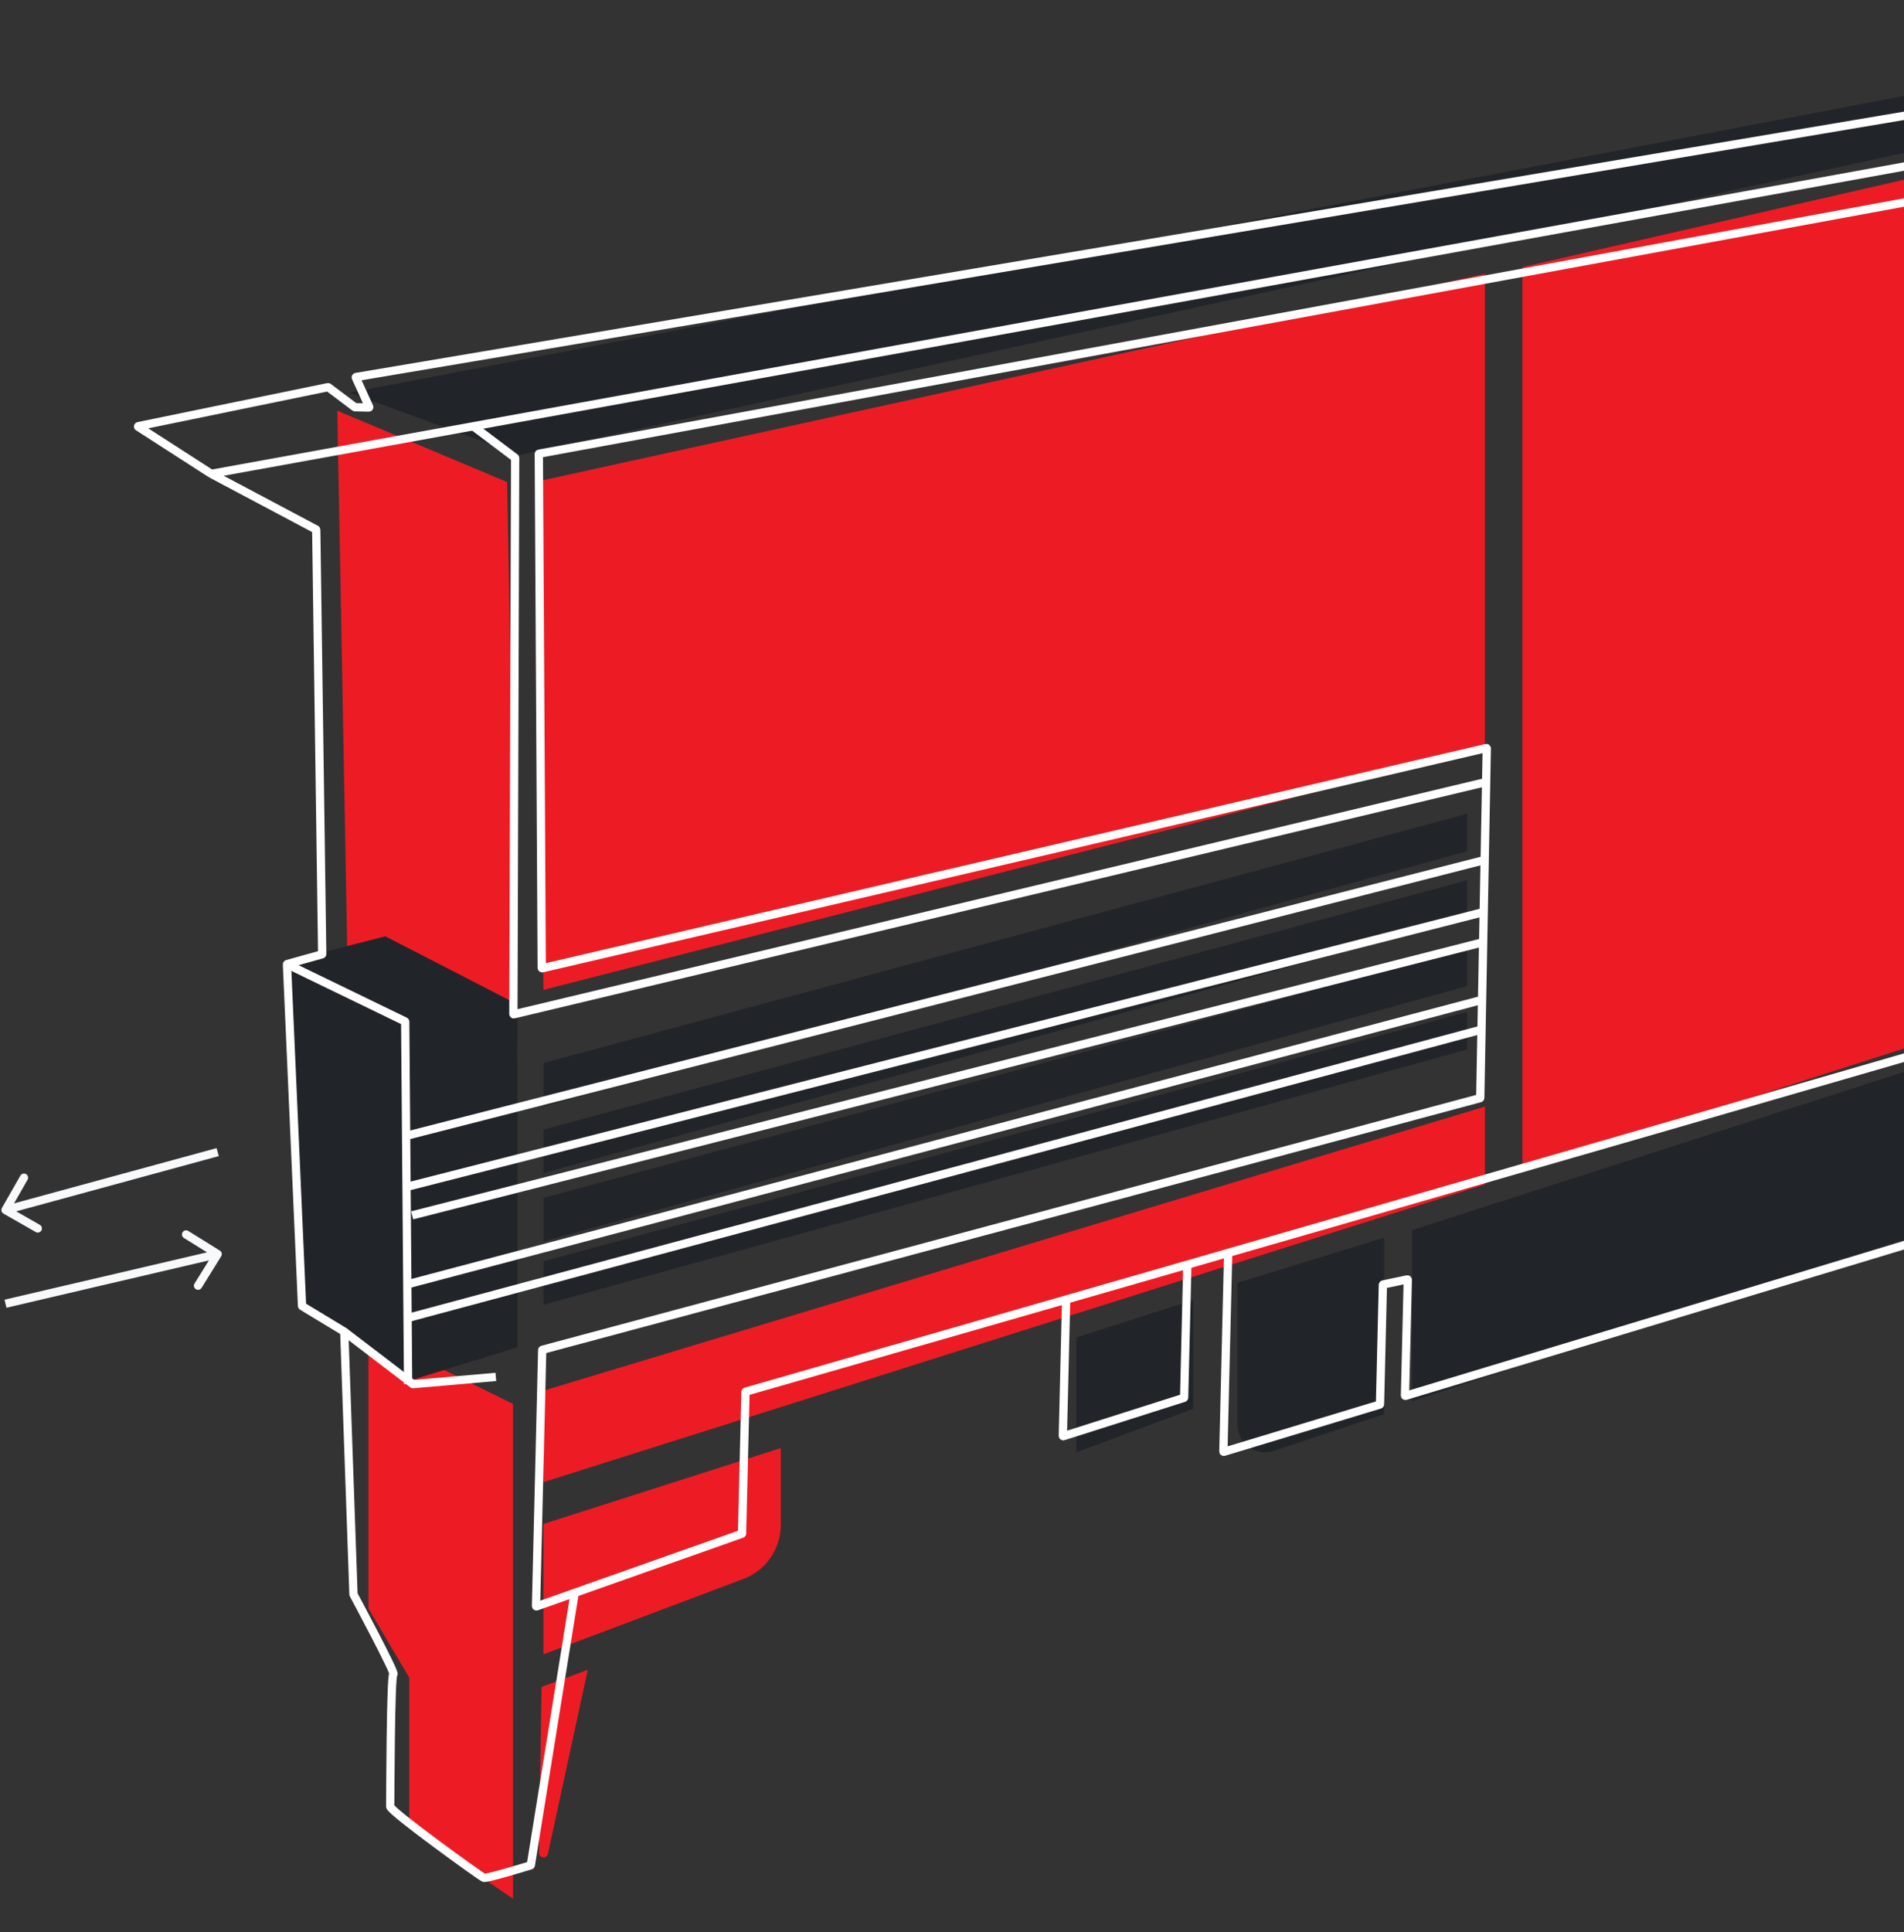 <svg width="691" height="701" viewBox="0 0 691 701" fill="none" xmlns="http://www.w3.org/2000/svg">
<rect x="0" y="0" width="691" height="701" fill="#333333" stroke="none"/>
<g clip-path="url(#clip0_2_26)">
<path d="M538.89 271.61L197.24 359.14L194.24 174.85L538.89 99.37V271.61Z" fill="#ED1C24"/>
<path d="M433.01 511.14L390.65 526.92V485.25L433.01 471.67V511.14Z" fill="#212529"/>
<path d="M820.89 407.07L512.42 508.43V446.31L820.89 347.14V407.07Z" fill="#212529"/>
<path d="M532.48 308.83L197.24 401.48V385.67L532.48 295.22V308.83Z" fill="#212529"/>
<path d="M532.48 332.96L197.24 425.61V409.81L532.48 319.35V332.96Z" fill="#212529"/>
<path d="M532.48 357.77L197.24 450.42V434.61L532.48 344.16V357.77Z" fill="#212529"/>
<path d="M532.48 380.76L197.24 473.41V457.61L532.48 367.15V380.76Z" fill="#212529"/>
<path d="M502.36 513.08L461.79 526.55C455.39 528.31 449.07 523.49 449.07 516.85V465.42L502.36 449.01V513.07V513.08Z" fill="#212529"/>
<path d="M925.239 305.37L552.529 424.78V96.9L925.239 11.61V305.37Z" fill="#ED1C24"/>
<path d="M538.89 429.73L197.24 537.73V504.55L538.89 401.49V429.73Z" fill="#ED1C24"/>
<path d="M269.82 572.83L197.24 600.2V552.91L283.36 525.38V553.27C283.36 561.97 277.97 569.77 269.83 572.84L269.82 572.83Z" fill="#ED1C24"/>
<path d="M187.83 384.31L184.06 174.9L122.42 149.02L126.18 352.78L187.83 384.31Z" fill="#ED1C24"/>
<path d="M186.181 688.9V509.37L133.711 483.49V583.61L148.531 608.67V663.02L186.181 688.9Z" fill="#ED1C24"/>
<path d="M213.3 605.84L196.54 612.02L195.6 672.23C195.6 674.22 198.47 674.5 198.86 672.55L213.31 605.84H213.3Z" fill="#ED1C24"/>
<path d="M815.489 11H894.899L188.739 165.04L126.789 142.46L815.489 11Z" fill="#212529"/>
<path d="M105 348.62L139.83 339.7L187.83 364.4V488.79L147.36 501.34L110.18 472.98L105 348.62Z" fill="#212529"/>
</g>
<path d="M80.274 455.791C80.711 455.088 80.495 454.163 79.791 453.726L68.323 446.603C67.619 446.166 66.695 446.382 66.257 447.086C65.82 447.79 66.037 448.715 66.74 449.152L76.934 455.483L70.603 465.677C70.166 466.381 70.382 467.305 71.086 467.743C71.79 468.18 72.715 467.963 73.152 467.26L80.274 455.791ZM2.341 474.461L79.341 456.461L78.659 453.539L1.659 471.539L2.341 474.461Z" fill="#F8F9FA"/>
<path d="M0.698 438.256C0.287 438.975 0.537 439.891 1.256 440.302L12.977 447C13.696 447.411 14.613 447.161 15.024 446.442C15.435 445.723 15.185 444.807 14.466 444.396L4.047 438.442L10 428.023C10.411 427.304 10.161 426.387 9.442 425.976C8.723 425.565 7.807 425.815 7.396 426.535L0.698 438.256ZM78.605 416.553L1.605 437.553L2.395 440.447L79.395 419.447L78.605 416.553Z" fill="#F8F9FA"/>
<g clip-path="url(#clip1_2_26)">
<path d="M933.625 28.846C933.706 28.828 933.784 28.89 933.782 28.97C933.752 36.431 932.627 309.844 931.869 312.616C931.112 315.389 279.334 502.407 270.641 504.908C270.581 504.927 270.549 504.976 270.548 505.036L269.308 556.361C269.306 556.421 269.275 556.46 269.215 556.479L194.707 582.816C194.616 582.844 194.528 582.782 194.53 582.692L196.774 489.839C196.775 489.779 196.816 489.73 196.877 489.712L537.111 398.434C537.171 398.416 537.213 398.367 537.214 398.307L539.577 271.537C539.58 271.447 539.501 271.385 539.411 271.403L196.77 351.299C196.69 351.317 196.611 351.255 196.603 351.175L195.547 164.725C195.549 164.665 195.59 164.606 195.66 164.597L933.625 28.846Z" stroke="white" stroke-width="3" stroke-miterlimit="10"/>
<path d="M855.839 335.746L855.235 360.729C855.233 360.819 855.312 360.881 855.402 360.863L879.137 355.175C879.217 355.157 879.306 355.219 879.303 355.309L878.747 378.322C878.746 378.382 878.705 378.431 878.654 378.45L827.719 393.374C827.628 393.402 827.55 393.33 827.552 393.24L828.157 368.217C828.159 368.117 828.06 368.055 827.97 368.093L818.253 371.979C818.253 371.979 818.171 372.047 818.17 372.097L817.168 413.545C817.167 413.605 817.126 413.654 817.075 413.673L510.065 506.433C509.974 506.461 509.896 506.389 509.898 506.299L510.913 464.311C510.915 464.221 510.836 464.159 510.756 464.177L501.979 466.026C501.918 466.034 501.877 466.093 501.875 466.153L500.829 509.471C500.827 509.531 500.786 509.58 500.736 509.598L444.155 526.737C444.064 526.764 443.986 526.693 443.988 526.603L445.728 454.594" stroke="white" stroke-width="3" stroke-miterlimit="10"/>
<path d="M430.911 458.836L429.747 507.032C429.745 507.092 429.704 507.141 429.653 507.16L385.904 521.077C385.814 521.105 385.725 521.043 385.728 520.943L386.922 471.497" stroke="white" stroke-width="3" stroke-miterlimit="10"/>
<path d="M933.777 28.809L900.772 22.37C900.772 22.37 900.743 22.37 900.723 22.369L77.041 171.844C76.92 171.871 76.886 172.031 77.005 172.093L114.703 192.1C114.703 192.1 114.771 192.172 114.77 192.212L116.932 346.129C116.931 346.189 116.89 346.238 116.839 346.257L104.241 349.773C104.18 349.792 104.139 349.841 104.147 349.911L109.616 473.789C109.616 473.789 109.644 473.87 109.683 473.901L124.876 483.101C124.876 483.101 124.934 483.162 124.943 483.212L128.284 578.431C128.284 578.431 128.283 578.471 128.302 578.491C128.838 579.484 143.808 607.434 142.768 607.409C141.728 607.384 141.651 653.636 141.608 655.395C141.566 657.155 174.532 680.908 175.583 681.283C176.634 681.659 191.418 677.125 192.567 676.772C192.617 676.754 192.638 676.714 192.649 676.664L208.569 577.92" stroke="white" stroke-width="3" stroke-miterlimit="10"/>
<path d="M124.924 483.132L149.841 502.159C149.841 502.159 149.901 502.191 149.931 502.182L179.953 499.556" stroke="white" stroke-width="3" stroke-miterlimit="10"/>
<path d="M148.111 502.147L147.057 370.693C147.058 370.643 147.029 370.593 146.98 370.572L104.129 349.8" stroke="white" stroke-width="3" stroke-miterlimit="10"/>
<path d="M171.744 154.657L186.903 166.066C186.903 166.066 186.951 166.127 186.96 166.178L186.318 367.871C186.315 367.961 186.394 368.023 186.484 368.005L539.353 283.725" stroke="white" stroke-width="3" stroke-miterlimit="10"/>
<path d="M148.696 477.975L537.169 373.689" stroke="white" stroke-width="3" stroke-miterlimit="10"/>
<path d="M537.874 362.763L147.827 465.97" stroke="white" stroke-width="3" stroke-miterlimit="10"/>
<path d="M149.591 440.935L537.936 341.928" stroke="white" stroke-width="3" stroke-miterlimit="10"/>
<path d="M538.644 330.852L147.54 430.622" stroke="white" stroke-width="3" stroke-miterlimit="10"/>
<path d="M147.992 411.938L539.101 311.947" stroke="white" stroke-width="3" stroke-miterlimit="10"/>
<path d="M810.21 38.797L809.44 22.194C809.442 22.114 809.364 22.052 809.283 22.07L129.224 136.785C129.133 136.802 129.091 136.891 129.129 136.972L134.002 147.683C134.04 147.774 133.977 147.873 133.877 147.87L128.839 147.748C128.839 147.748 128.789 147.747 128.759 147.727L119.131 140.492C119.131 140.492 119.062 140.46 119.022 140.469L50.21 154.611C50.089 154.638 50.066 154.788 50.164 154.85L76.66 171.915" stroke="white" stroke-width="3" stroke-miterlimit="10"/>
</g>
<defs>
<clipPath id="clip0_2_26">
<rect width="820.24" height="677.9" fill="white" transform="translate(105 11)"/>
</clipPath>
<clipPath id="clip1_2_26">
<rect width="888.38" height="679.25" fill="white" transform="translate(52.336 0.367) rotate(1.384)"/>
</clipPath>
</defs>
</svg>
